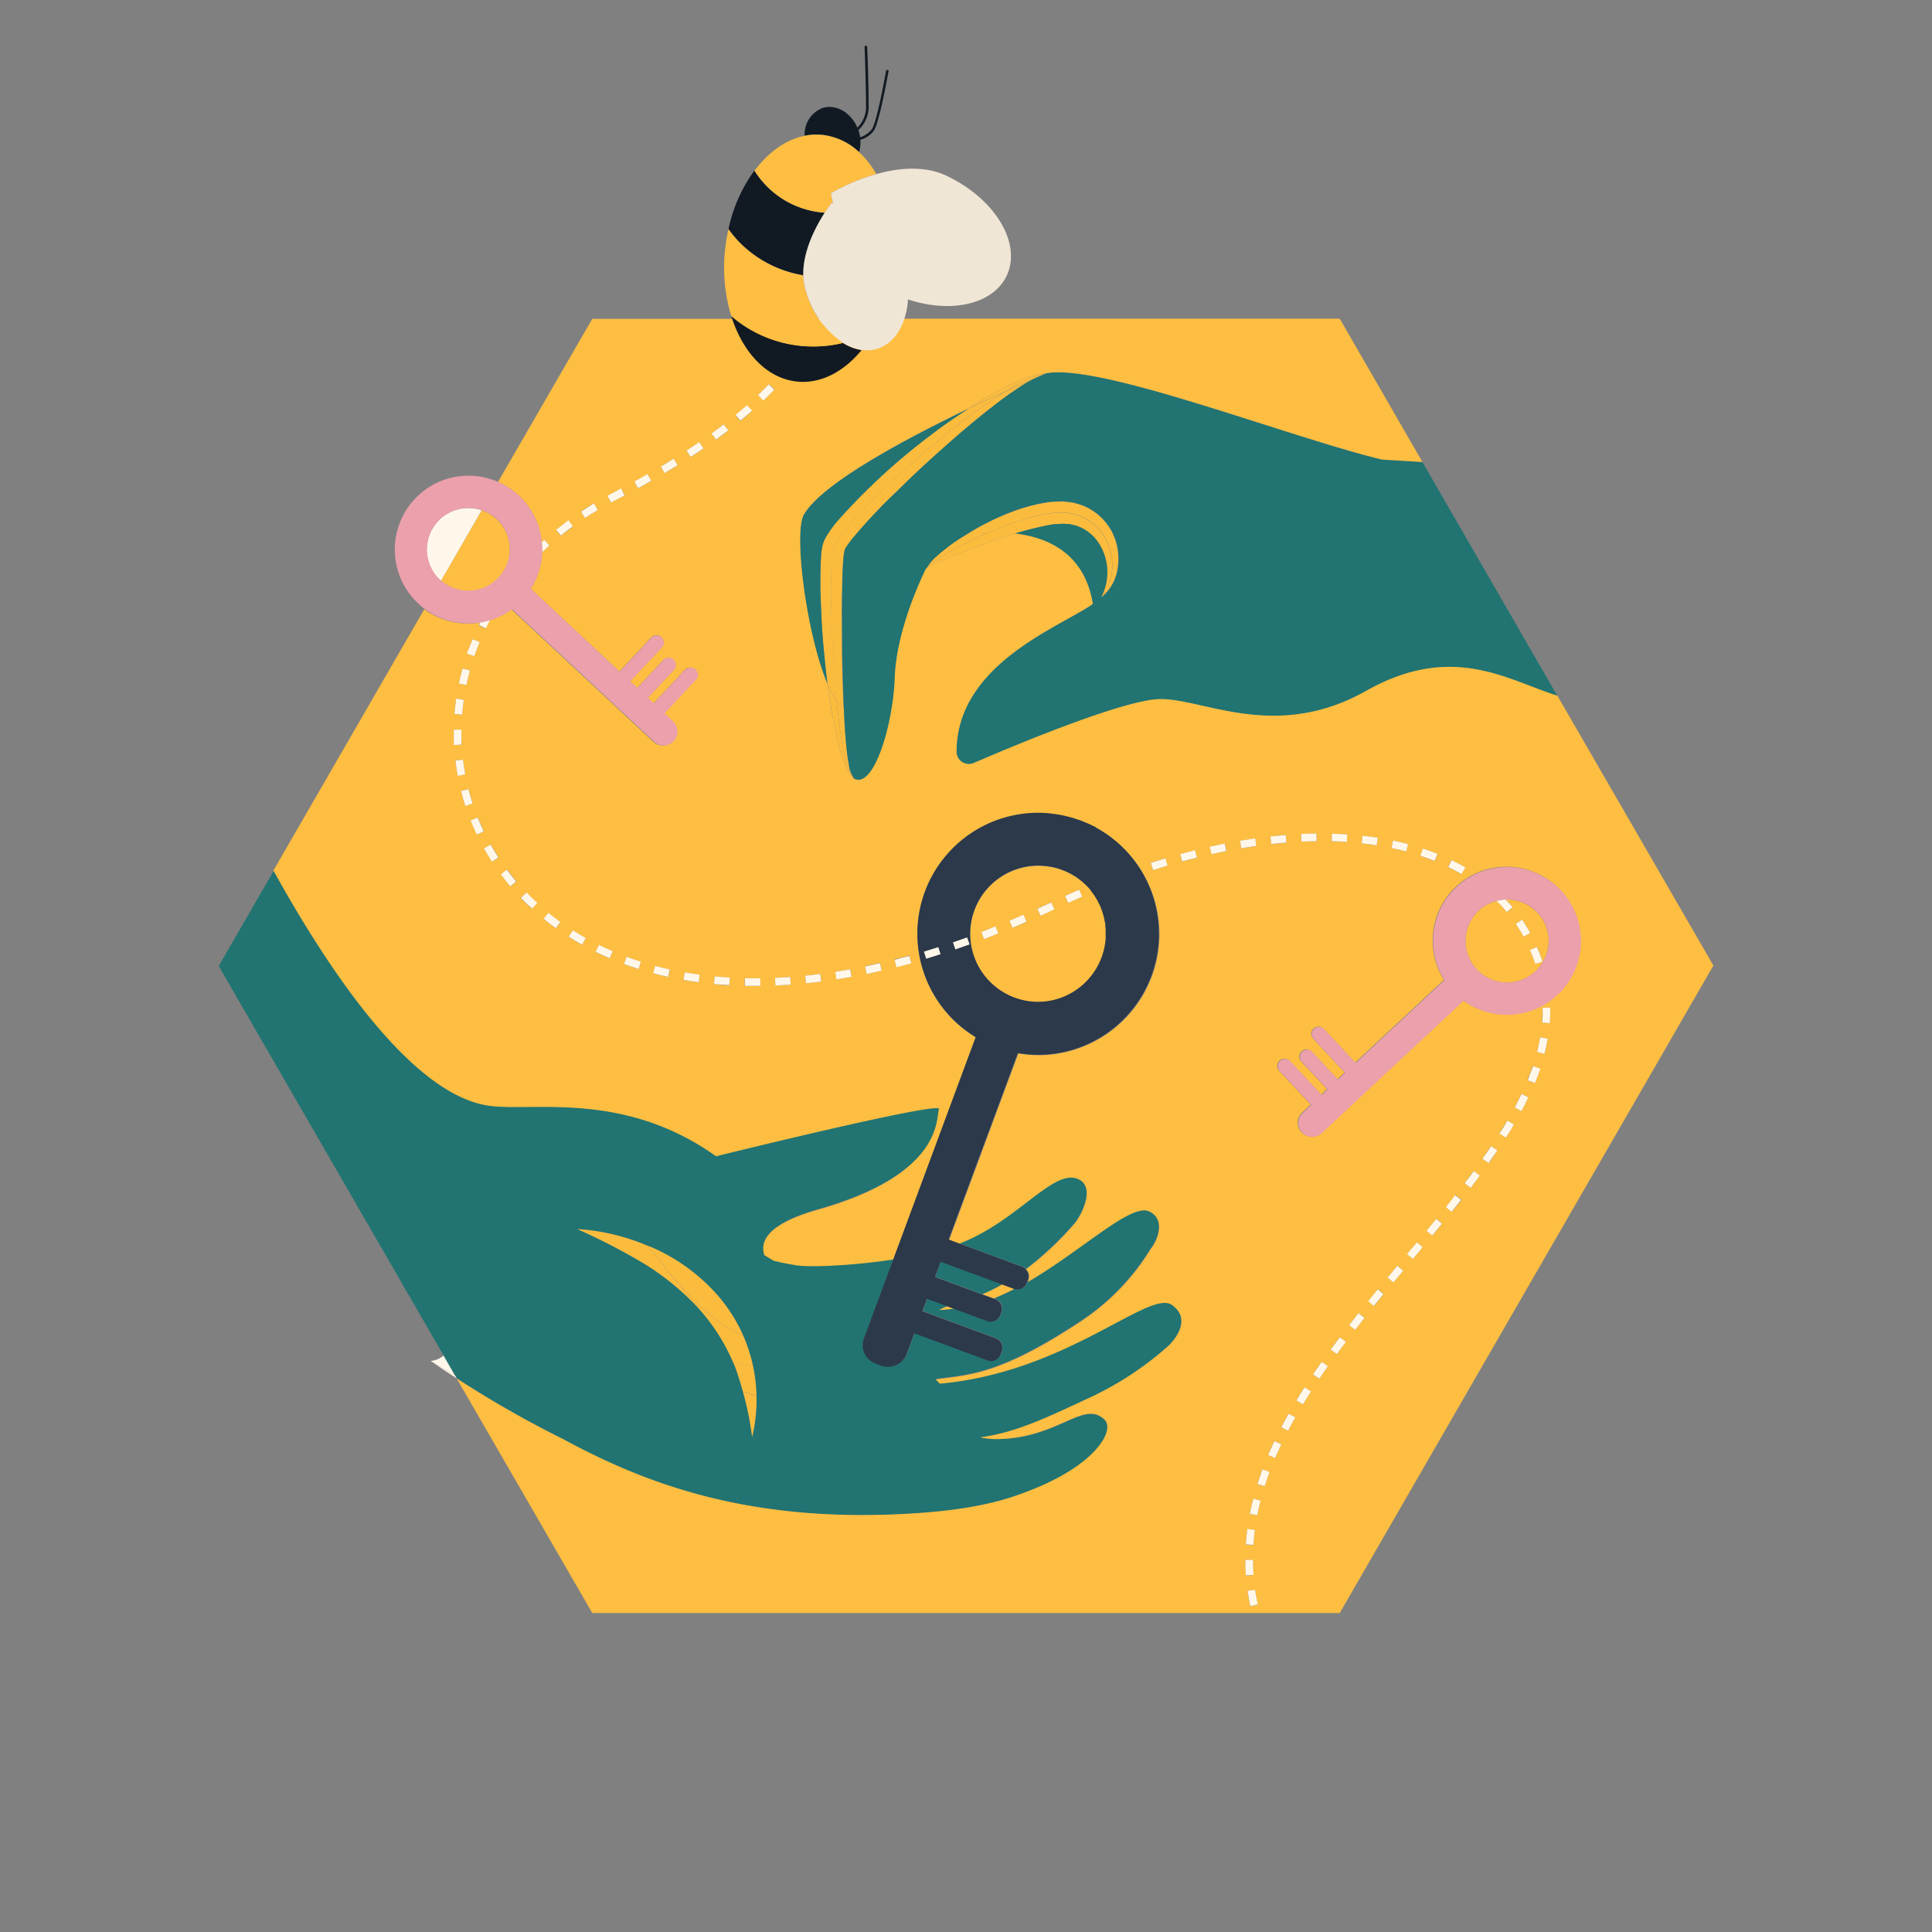 <svg id="Layer_1" data-name="Layer 1" xmlns="http://www.w3.org/2000/svg" viewBox="0 0 340.16 340.16"><rect x="0" y="0" width="340.16" height="340.16" fill="#808080" stroke="none"/><defs><style>.cls-1{fill:#fbbc3e;}.cls-2{fill:#217471;}.cls-3{fill:#febe42;}.cls-4{fill:#fff8ea;}.cls-5{fill:#2b394a;}.cls-6{fill:#eba0ac;}.cls-7{fill:#111a23;}.cls-8{fill:#f0e6d6;}</style></defs><path class="cls-1" d="M165.62,98.78c.9-.38,1.79-.75,2.69-1.1,1.8-.73,3.61-1.39,5.41-2.05,1.64-.64,3.3-1.2,5-1.7a31.42,31.42,0,0,0-4.61-.19c-5.29,2.32-10,5.11-10.89,6.19l-.15.2A11.89,11.89,0,0,1,165.62,98.78Z"/><path class="cls-1" d="M185.77,92.29l1.26-.07,1.13.07,1.13.25a7.57,7.57,0,0,1,3.76,2.65,9.43,9.43,0,0,1,.69,10.1l0,0c4-4.31,2.25-13.45-5.19-14.88-3.56-.68-9.33,1.11-14.49,3.36a31.42,31.42,0,0,1,4.61.19c1.9-.57,3.83-1.05,5.77-1.45C184.91,92.43,185.35,92.32,185.77,92.29Z"/><path class="cls-1" d="M174.09,93.74a38.64,38.64,0,0,0-3.89.34c-1,.6-1.91,1.22-2.83,1.88s-1.59,1.22-2.34,1.89a8.43,8.43,0,0,0-1.83,2.08C164.14,98.85,168.8,96.06,174.09,93.74Z"/><path class="cls-1" d="M188.58,90.38c7.44,1.43,9.17,10.57,5.19,14.88a8,8,0,0,0,3-5.27,10.41,10.41,0,0,0-1.07-6.46A10,10,0,0,0,190.57,89c-.55-.19-1.12-.35-1.69-.5l-1.78-.21-1.67.07c-.56,0-1.07.13-1.6.2a30.65,30.65,0,0,0-6,1.7,45.9,45.9,0,0,0-5.46,2.55q-1.12.63-2.22,1.32a38.64,38.64,0,0,1,3.89-.34C179.25,91.49,185,89.7,188.58,90.38Z"/><path class="cls-1" d="M184.28,65.72h0a18.21,18.21,0,0,0-5.5,1.6,54.58,54.58,0,0,0-5.1,2.63c-1.08.64-2.13,1.34-3.19,2,2.48-1.19,4.8-2.26,6.8-3.17A22.87,22.87,0,0,1,184.28,65.72Z"/><path class="cls-1" d="M145.72,120.47c.27,2,.57,4,.93,6s.75,3.74,1.27,5.58c.28.92.55,1.84.91,2.73a5,5,0,0,0,1.19,2c-1.17-1.54-2.08-6.9-2.7-13.27A16.54,16.54,0,0,1,145.72,120.47Z"/><path class="cls-1" d="M146.76,96.41c1-3.73,18.69-20.52,30.53-27.61-2,.91-4.32,2-6.8,3.17-2.14,1.39-4.25,2.83-6.28,4.38a111.49,111.49,0,0,0-16.89,15.53,22,22,0,0,0-1.83,2.56,9,9,0,0,0-.44.88l-.2.57-.1.47c-.09.54-.15,1.07-.19,1.61-.14,2-.16,3.9-.12,5.82.12,3.82.28,7.61.68,11.39.16,1.76.37,3.53.6,5.29a16.54,16.54,0,0,0,1.6,3C146.27,112.73,146,99.17,146.76,96.41Z"/><path class="cls-1" d="M147.32,123.47c.62,6.37,1.53,11.73,2.7,13.27a5.33,5.33,0,0,0,.42.4,4.74,4.74,0,0,1-1-2.54c-.19-.91-.3-1.84-.4-2.76-.18-1.86-.32-3.73-.4-5.6,0-.48,0-.95-.06-1.42A5.68,5.68,0,0,1,147.32,123.47Z"/><path class="cls-1" d="M177.29,68.8c2-.92,3.7-1.66,4.91-2.19a20,20,0,0,1,2.08-.89A22.87,22.87,0,0,0,177.29,68.8Z"/><path class="cls-1" d="M148.26,103.79c0-1.85.06-3.73.22-5.48,0-.4.09-.8.16-1.19l.05-.22a.19.19,0,0,0,0-.09,2.71,2.71,0,0,1,.21-.37,17.21,17.21,0,0,1,1.5-2,97.5,97.5,0,0,1,7.58-8c2.64-2.63,5.42-5.12,8.18-7.64s5.63-4.91,8.58-7.19q2.21-1.74,4.54-3.28a21.22,21.22,0,0,1,2.88-1.68c-1.21.53-2.89,1.27-4.91,2.19-11.84,7.09-29.56,23.88-30.53,27.61-.72,2.76-.49,16.32.56,27.06a5.68,5.68,0,0,0,1.24,1.35c-.15-3.27-.23-6.55-.3-9.82C148.24,111.25,148.15,107.51,148.26,103.79Z"/><path class="cls-2" d="M164.68,224.79l8.3,3.08a31,31,0,0,0,3.51-1.74l-10.82-4Z"/><path class="cls-2" d="M180.62,223.39a54.62,54.62,0,0,0,8.63-8.14c1.26-1.54,3.59-6.37.6-7.72-4.4-2-10.76,7.5-21,11.35L180,223A1.86,1.86,0,0,1,180.62,223.39Z"/><path class="cls-2" d="M145.12,115.18c-.4-3.78-.56-7.57-.68-11.39,0-1.92,0-3.81.12-5.82,0-.54.1-1.07.19-1.61l.1-.47.2-.57a9,9,0,0,1,.44-.88,22,22,0,0,1,1.83-2.56,111.49,111.49,0,0,1,16.89-15.53c2-1.55,4.14-3,6.28-4.38-11.27,5.42-25.84,13.23-29,18.7-1.81,3.19.47,21.06,4.18,29.8C145.49,118.71,145.28,116.94,145.12,115.18Z"/><path class="cls-2" d="M250.91,82.16l-.47-.82-7.08-.42C226.73,76.9,194,64,184.28,65.72h0l-2.08.89a21.22,21.22,0,0,0-2.88,1.68q-2.34,1.54-4.54,3.28c-2.95,2.28-5.78,4.73-8.58,7.19s-5.54,5-8.18,7.64a97.5,97.5,0,0,0-7.58,8,17.21,17.21,0,0,0-1.5,2,2.71,2.71,0,0,0-.21.37.19.19,0,0,1,0,.09l-.05.22c-.07.39-.12.79-.16,1.19-.16,1.75-.18,3.63-.22,5.48-.11,3.72,0,7.46,0,11.21.07,3.27.15,6.55.3,9.82,0,.47,0,.94.06,1.42.08,1.87.22,3.74.4,5.6.1.92.21,1.85.4,2.76a4.74,4.74,0,0,0,1,2.54,5.33,5.33,0,0,1-.42-.4,1.4,1.4,0,0,0,.41.4c3.45,1.72,6.84-9.47,7.12-17.79s4.64-17.49,5.5-19.21a1.05,1.05,0,0,1,.15-.21A8.43,8.43,0,0,1,165,97.85c.75-.67,1.55-1.27,2.34-1.89s1.87-1.28,2.83-1.88q1.1-.69,2.22-1.32a45.9,45.9,0,0,1,5.46-2.55,30.65,30.65,0,0,1,6-1.7c.53-.07,1-.17,1.6-.2l1.67-.07,1.78.21c.57.15,1.14.31,1.69.5a10,10,0,0,1,5.17,4.58,10.41,10.41,0,0,1,1.07,6.46,8,8,0,0,1-3,5.27l0,0a9.43,9.43,0,0,0-.69-10.1,7.57,7.57,0,0,0-3.76-2.65l-1.13-.25L187,92.22l-1.26.07c-.42,0-.86.14-1.3.19-1.94.4-3.87.88-5.77,1.45,6.1.73,12.32,3.7,13.74,12.44-5.93,4.1-24,10.6-24,26a2.18,2.18,0,0,0,3.05,2c7.28-3.15,26.65-11.25,32.9-11.25,7.74,0,20.36,7.46,36.14-1.43,15.2-8.57,24.81-2,33.7.84Z"/><path class="cls-2" d="M206.32,229.67c-4-2.85-18.45,11.83-40.83,13.84h-.05q-.34-.37-.72-.72c5.52-.86,10.89-.5,25.57-10.24a40.57,40.57,0,0,0,12.27-12.71c1.26-1.54,2.7-5.28-.27-6.65-3.23-1.48-11.7,6.81-21.34,12.42l-.08.23a1.79,1.79,0,0,1-2.26,1.06A40,40,0,0,1,175,228.6l.31.11a1.79,1.79,0,0,1,1.06,2.3l-.21.54a1.78,1.78,0,0,1-2.29,1l-5.88-2.18c-.93.11-1.79.18-2.6.22.4-.21.89-.42,1.45-.65l-3.55-1.31-.73,1.94-.08.24,1.6.6,11.29,4.18a1.8,1.8,0,0,1,1.05,2.3l-.2.54a1.77,1.77,0,0,1-2.29,1.05l-11.19-4.15-1.71-.63-.51,1.38-.85,2.29a3.51,3.51,0,0,1-3.25,2.25,3.28,3.28,0,0,1-1.19-.21l-1.06-.39a3.46,3.46,0,0,1-2-4.44l1.3-3.5.05-.12,1.2-3.25,2.63-7.08c-7.56,1.17-15,1.43-17.31,1l-2.15-.4-1.57-.35-1.68-1c-1-2.74,1.19-5.65,9.41-8,22.25-6.29,20.89-16.25,21.46-17.76s-39.25,8.31-39.25,8.31C109.9,192,94,195.71,86.24,194.65c-13.31-1.83-27.71-22.77-38-41.42l-9.73,16.85,39.61,68.6,2,3.42.35.6a190.55,190.55,0,0,0,18.75,10.73c15.22,8.23,33.7,14.93,62.33,13,12.09-.82,17.18-3,19.84-4,11.82-4.61,15-10.71,13.08-12.49-3.73-3.51-8.18,3.45-19.18,3.45a12.84,12.84,0,0,1-2.66-.3c5.74-.79,10.6-2.93,18.39-6.6a56.8,56.8,0,0,0,14.72-9.59C207.13,235.52,209.69,232.06,206.32,229.67ZM132.43,253a55,55,0,0,0-1.62-8c-.42-1.52-.88-3-1.44-4.5-.08-.2-.18-.4-.27-.6a34.27,34.27,0,0,0-6.27-9.74,45.18,45.18,0,0,0-9.65-7.83,110.9,110.9,0,0,0-11.52-5.94,37.23,37.23,0,0,1,12.25,2.89c.24.1.49.18.72.28a33,33,0,0,1,11.16,7.88,28,28,0,0,1,6.57,12.1c.09.34.15.69.23,1a28.37,28.37,0,0,1-.16,12.39Z"/><path class="cls-3" d="M274.2,122.49c-8.89-2.8-18.5-9.41-33.7-.84-15.78,8.89-28.4,1.43-36.14,1.43-6.25,0-25.62,8.1-32.9,11.25a2.18,2.18,0,0,1-3.05-2c.06-15.38,18.1-21.88,24-26C191,97.63,184.8,94.66,178.7,93.93c-1.68.5-3.34,1.06-5,1.7-1.8.66-3.61,1.32-5.41,2.05-.9.35-1.79.72-2.69,1.1a11.89,11.89,0,0,0-2.57,1.35l.15-.2a1.05,1.05,0,0,0-.15.21c-.86,1.72-5.21,10.9-5.5,19.21s-3.67,19.51-7.12,17.79a1.4,1.4,0,0,1-.41-.4,5,5,0,0,1-1.19-2c-.36-.89-.63-1.81-.91-2.73-.52-1.84-.9-3.71-1.27-5.58s-.66-4-.93-6c-3.71-8.74-6-26.61-4.18-29.8,3.11-5.47,17.68-13.28,29-18.7,1.06-.68,2.11-1.38,3.19-2a54.58,54.58,0,0,1,5.1-2.63,18.21,18.21,0,0,1,5.5-1.6C194,64,226.73,76.9,243.36,80.92l7.08.42L235.88,56.11H144.8c-.2.48-.39,1-.61,1.43h0L143,57c.13-.28.23-.57.36-.86H104.28L87.68,84.86a13.1,13.1,0,0,1,3.64,2.39,12.9,12.9,0,0,1,4.05,8.24l.48-.45.89,1c-.45.4-.88.82-1.31,1.23a13,13,0,0,1-2,6.39l15.62,14.58,5.61-6a1.25,1.25,0,0,1,1.78-.06,1.27,1.27,0,0,1,.07,1.79l-5.61,6,1.28,1.18,4.57-4.9a1.26,1.26,0,1,1,1.85,1.72l-4.57,4.91,1,1,5.6-6a1.27,1.27,0,0,1,1.85,1.73l-5.6,6,1.5,1.4a2.45,2.45,0,1,1-3.35,3.58l-25-23.31a12.61,12.61,0,0,1-3.79,1.9q-.41.75-.78,1.5h0l-1.2-.59.26-.49a13,13,0,0,1-9.82-2.33l-26.56,46c10.32,18.65,24.72,39.59,38,41.42,7.71,1.06,23.66-2.7,39.93,8.89,0,0,39.81-9.83,39.25-8.31S166.21,206.7,144,213c-8.22,2.33-10.36,5.24-9.41,8l1.68,1,1.57.35,2.15.4c2.26.41,9.75.15,17.31-1l14.5-39.09a21.28,21.28,0,0,1,11-39.49,21.57,21.57,0,0,1,2.43.15c.14,0,.28.05.42.06.65.09,1.29.2,1.92.35l.61.15c.57.15,1.14.32,1.7.52l.33.1h0l.49.2.6.25a19.09,19.09,0,0,1,1.77.84,21.31,21.31,0,0,1-10.27,40,22.31,22.31,0,0,1-3.49-.31l-12.19,32.83,1.76.66c10.22-3.85,16.58-13.35,21-11.35,3,1.35.66,6.18-.6,7.72a54.62,54.62,0,0,1-8.63,8.14,1.8,1.8,0,0,1,.45,1.91l-.12.32c9.64-5.61,18.11-13.9,21.34-12.42,3,1.37,1.53,5.11.27,6.65a40.57,40.57,0,0,1-12.27,12.71c-14.68,9.74-20,9.38-25.57,10.24q.38.34.72.72h.05c22.38-2,36.81-16.69,40.83-13.84,3.37,2.39.81,5.85-.64,7.21A56.8,56.8,0,0,1,191,246.47c-7.79,3.67-12.65,5.81-18.39,6.6a12.84,12.84,0,0,0,2.66.3c11,0,15.45-7,19.18-3.45,1.9,1.78-1.26,7.88-13.08,12.49-2.66,1-7.75,3.19-19.84,4-28.63,1.94-47.11-4.76-62.33-13A190.55,190.55,0,0,1,80.41,242.7L104.28,284h131.6l65.79-114ZM98.76,94.33h0l-.84-1c.7-.57,1.42-1.12,2.15-1.66l.79,1.08Q99.78,93.51,98.76,94.33ZM103,91.2h0l-.74-1.12c.75-.49,1.51-1,2.3-1.45l.69,1.16Q104.14,90.48,103,91.2Zm5.87-3.43c-.45.23-.89.46-1.32.7L107,87.29l1.34-.71,1.06-.54.62,1.19ZM112.35,86h0l-.64-1.18c.79-.43,1.57-.87,2.33-1.3l.66,1.17C113.93,85.09,113.14,85.52,112.35,86ZM117,83.3h0l-.68-1.16q1.17-.69,2.28-1.38l.7,1.14C118.58,82.37,117.82,82.83,117,83.3ZM83.21,112.54l1.24.51c-.34.82-.65,1.65-.94,2.48h0l-1.26-.44C82.54,114.23,82.86,113.38,83.21,112.54Zm-1.77,5.16,1.29.35c-.23.86-.43,1.71-.61,2.57h0l-1.31-.26C81,119.46,81.2,118.58,81.44,117.7ZM80.32,123l1.33.19c-.12.88-.21,1.76-.28,2.63h0l-1.34-.1C80.09,124.84,80.19,123.93,80.32,123Zm-.42,6v-.56l1.34,0V129c0,.7,0,1.4.05,2.1l-1.34.07C79.91,130.47,79.9,129.75,79.9,129Zm.29,4.89,1.33-.16q.15,1.32.39,2.61l-1.32.25C80.43,135.71,80.29,134.81,80.19,133.91Zm1,5.36,1.3-.33c.21.85.45,1.7.73,2.53l-1.28.42C81.65,141,81.39,140.14,81.18,139.27ZM84,146.94c-.39-.82-.76-1.65-1.09-2.49l1.24-.5c.33.81.68,1.62,1.06,2.42Zm2.67,4.76c-.49-.76-1-1.54-1.41-2.33l1.17-.66c.43.77.89,1.52,1.37,2.26Zm3.25,4.37c-.59-.7-1.15-1.41-1.69-2.13l1.07-.81c.52.71,1.07,1.39,1.64,2.07ZM93.65,160c-.67-.62-1.33-1.25-2-1.9l1-.93c.61.62,1.24,1.24,1.9,1.84Zm4.22,3.43q-1.11-.79-2.16-1.65l.85-1c.67.55,1.37,1.08,2.1,1.61Zm4.6,2.92c-.8-.45-1.58-.92-2.34-1.4l.72-1.13q1.09.7,2.28,1.35Zm4.87,2.39c-.84-.36-1.66-.74-2.47-1.13l.59-1.21c.79.38,1.59.75,2.42,1.1Zm5.09,1.89c-.87-.28-1.72-.57-2.56-.88l.46-1.26c.82.3,1.66.59,2.51.86Zm5.25,1.39c-.9-.19-1.78-.41-2.64-.64l.35-1.29c.84.22,1.7.43,2.57.62Zm5.34.94c-.91-.12-1.81-.26-2.69-.41l.24-1.32c.86.15,1.73.28,2.62.4Zm-1.41-92.49-.73-1.12c.76-.49,1.5-1,2.22-1.47l.76,1.1C123.13,79.46,122.38,80,121.61,80.45Zm5.8-5.73.82,1.06q-1,.81-2.16,1.62h0l-.79-1.09Q126.38,75.52,127.41,74.72Zm1,98.73c-.91,0-1.81-.12-2.69-.2l.13-1.34c.87.09,1.75.15,2.65.21Zm1.94-99.35h0l-.85-1c.71-.58,1.38-1.15,2-1.72l.88,1c-.66.58-1.34,1.17-2.06,1.75ZM133,173.59h-.08q-.91,0-1.8,0l0-1.34c.61,0,1.23,0,1.85,0h.81l0,1.35ZM134.4,70.51h0l-.92-1c.66-.63,1.28-1.26,1.88-1.88l1,.93c-.61.63-1.25,1.27-1.93,1.92Zm2.12,103h0l-.06-1.34,2.66-.15.1,1.34Zm1.62-106.93h0l-1-.87c.6-.69,1.16-1.38,1.68-2l1.06.82C139.33,65.17,138.75,65.87,138.14,66.58Zm3.62-7.29,1.16.67c-.45.78-.94,1.55-1.46,2.31h0l-1.11-.75C140.85,60.79,141.32,60,141.76,59.29Zm.16,113.83h0l-.13-1.33c.88-.09,1.76-.19,2.65-.31l.17,1.33C143.7,172.93,142.81,173,141.92,173.12Zm5.36-.69h0l-.2-1.32,2.62-.45.25,1.32C149,172.15,148.16,172.3,147.28,172.43Zm5.31-1h0l-.27-1.32,2.6-.57.31,1.31C154.34,171.1,153.46,171.29,152.59,171.47Zm5.26-1.21h0l-.33-1.3c.85-.22,1.71-.44,2.58-.68l.35,1.29C159.58,169.81,158.71,170,157.85,170.26ZM203,153.19h0l-.4-1.28c.86-.27,1.72-.54,2.58-.79l.38,1.28C204.73,152.65,203.88,152.92,203,153.19Zm52.54-1.75c.83.4,1.64.84,2.42,1.29l-.68,1.16c-.75-.44-1.53-.85-2.33-1.24Zm-5-2c.88.29,1.73.6,2.56.94l-.5,1.24c-.8-.33-1.63-.63-2.48-.91ZM245.27,148q1.35.28,2.64.63l-.34,1.29c-.84-.22-1.7-.42-2.58-.61Zm-5.37-.85c.91.1,1.81.22,2.69.36l-.21,1.33c-.86-.14-1.74-.26-2.63-.35Zm-5.41-.36c.91,0,1.81.07,2.7.13l-.08,1.33c-.88-.05-1.76-.09-2.66-.12Zm-2.71,0v1.34c-.87,0-1.75,0-2.65.08h0l-.06-1.34C230,146.8,230.89,146.77,231.78,146.76Zm-5.41.25.11,1.34c-.87.07-1.75.16-2.65.26h0l-.15-1.33C224.59,147.17,225.49,147.09,226.37,147Zm-18.22,4.66h0l-.36-1.29,2.61-.69.33,1.31c-.86.21-1.72.43-2.58.67Zm5.17-1.29-.29-1.31c.89-.2,1.77-.38,2.64-.55l.26,1.31C215.07,150,214.2,150.19,213.32,150.38Zm5-2.35q1.33-.22,2.67-.42l.19,1.33c-.87.12-1.75.26-2.64.41Zm1.28,121.18,1.33.17c-.11.88-.2,1.75-.26,2.63h0l-1.34-.09C219.4,271,219.49,270.11,219.61,269.21Zm-.35,5.44h1.35c0,.88,0,1.76.1,2.63l-1.34.1C219.3,276.47,219.27,275.56,219.26,274.65Zm.87,8.13c-.19-.89-.35-1.8-.47-2.68l1.32-.19c.13.86.28,1.73.47,2.59Zm1.24-16-1.32-.25c.17-.89.38-1.78.6-2.66l1.3.33C221.72,265.07,221.53,265.93,221.37,266.79Zm1.3-5.12h0l-1.28-.4c.27-.86.56-1.72.89-2.57l1.25.47C223.22,260,222.94,260.83,222.67,261.67Zm1.84-5h0l-1.23-.53c.35-.82.72-1.65,1.11-2.47l1.21.58C225.22,255.09,224.86,255.9,224.51,256.7Zm2.28-4.8h0l-1.19-.61c.41-.8.84-1.59,1.29-2.38l1.17.66C227.62,250.34,227.2,251.12,226.79,251.9Zm2.61-4.63h0l-1.14-.69c.46-.77.94-1.53,1.43-2.29l1.13.72C230.33,245.76,229.86,246.51,229.4,247.27Zm2.88-4.49-1.11-.75c.51-.75,1-1.49,1.54-2.22l1.09.77C233.29,241.31,232.78,242,232.28,242.78Zm3.09-4.37h0l-1.08-.8c.53-.72,1.06-1.44,1.61-2.16l1.07.81C236.43,237,235.89,237.69,235.37,238.41Zm3.23-4.27h0l-1.06-.82c.56-.71,1.11-1.42,1.67-2.12l1.05.84Zm3.34-4.2h0l-1-.84c.57-.7,1.13-1.4,1.7-2.09l1,.85C243.06,228.55,242.5,229.25,241.94,229.94Zm3.4-4.15-1-.86,1.71-2.06,1,.86Zm3.43-4.12-1-.86,1.72-2.06,1,.86Zm3.44-4.13h0l-1-.85,1.71-2.08,1,.85C253.36,216.15,252.79,216.85,252.21,217.54Zm3.41-4.17h0l-1-.84c.56-.7,1.12-1.4,1.66-2.1l1.06.83Zm3.32-4.24h0l-1.07-.82c.55-.71,1.08-1.42,1.61-2.13l1.08.79Q259.77,208.05,258.94,209.13Zm3.2-4.34h0L261,204c.52-.73,1-1.46,1.52-2.2l1.11.75C263.18,203.3,262.67,204.05,262.14,204.79Zm3-4.49h0l-1.14-.72c.48-.76.94-1.52,1.39-2.28l1.15.67C266.11,198.75,265.64,199.53,265.15,200.3Zm2.73-4.69h0l-1.19-.62c.42-.79.82-1.58,1.19-2.37l1.21.57C268.72,194,268.31,194.81,267.88,195.61Zm2.32-4.91h0l-1.25-.51c.34-.82.65-1.64.93-2.47l1.27.43C270.87,189,270.55,189.85,270.2,190.7Zm1.74-5.16h0l-1.3-.34c.23-.85.41-1.72.56-2.56l1.32.23C272.36,183.75,272.17,184.65,271.94,185.54Zm1-7.72a22.91,22.91,0,0,1-.09,2.33h0l-1.34-.11c.06-.75.09-1.5.09-2.23v-.38H273Zm-15.3-1.67-25,23.32a2.45,2.45,0,0,1-3.34-3.59l1.49-1.4-5.6-6a1.27,1.27,0,0,1,1.85-1.73l5.61,6,1-1-4.58-4.91a1.27,1.27,0,0,1,1.85-1.73l4.58,4.91,1.27-1.19-5.6-6a1.27,1.27,0,0,1,1.85-1.73l5.6,6,15.63-14.57a13,13,0,0,1,2.14-16.42h0a13,13,0,1,1,1.2,20Z"/><path class="cls-3" d="M87.8,101.75a7.32,7.32,0,0,0-.36-10.35h0a7.17,7.17,0,0,0-2.63-1.56l-7.16,12.41A7.3,7.3,0,0,0,87.8,101.75Z"/><path class="cls-3" d="M178.57,226.9l-2.08-.77a31,31,0,0,1-3.51,1.74l2,.73a40,40,0,0,0,3.66-1.69Z"/><path class="cls-3" d="M270.66,160.67h0a7.31,7.31,0,0,0-5.55-2.29c.42.45.85.89,1.23,1.36l-1,.85c-.55-.67-1.15-1.31-1.76-1.93l.07-.08a7.2,7.2,0,0,0-3.3,1.74h0a7.32,7.32,0,1,0,10.34.36Zm-3.78,2,1.11-.76c.51.76,1,1.54,1.43,2.35l-1.17.64A25.09,25.09,0,0,0,266.88,162.68Zm4.71,6.62-1.27.42c-.27-.84-.59-1.67-.93-2.46l1.23-.53C271,167.56,271.3,168.42,271.59,169.3Z"/><path class="cls-3" d="M165.34,230.64c.81,0,1.67-.11,2.6-.22l-1.15-.43C166.23,230.22,165.74,230.43,165.34,230.64Z"/><path class="cls-3" d="M194.75,165.11c0-.3,0-.61,0-.91l0-.53c0-.21,0-.42-.05-.63s-.06-.46-.1-.69,0-.31-.08-.46-.13-.52-.2-.78-.06-.23-.1-.34c-.09-.29-.19-.56-.3-.83a1.86,1.86,0,0,0-.1-.25c-.12-.3-.27-.58-.41-.86l-.09-.18a9.61,9.61,0,0,0-.53-.87l-.06-.1c-.21-.3-.42-.59-.65-.86l0-.06c-.23-.28-.48-.55-.74-.81l0,0c-.26-.26-.53-.5-.81-.73l-.05-.05c-.26-.21-.53-.41-.81-.61l-.12-.09-.76-.46-.26-.15-.64-.31c-.15-.06-.29-.14-.45-.2l-.47-.17c-.23-.09-.45-.17-.68-.24l-.28-.07c-.3-.08-.61-.16-.93-.22h-.08a11,11,0,0,0-1.15-.15h0c-.32,0-.65-.05-1-.05a12,12,0,1,0,11.65,14.76h0a12.53,12.53,0,0,0,.29-1.82C194.74,165.27,194.75,165.19,194.75,165.11Zm-21.49.24h0l-.48-1.25c.83-.31,1.66-.63,2.49-1l.5,1.25C174.93,164.71,174.09,165,173.26,165.35Zm5-2h0l-.51-1.24,2.46-1,.53,1.23C179.92,162.67,179.09,163,178.27,163.36Zm4.94-2.15h0l-.56-1.23q1.22-.54,2.43-1.11l.57,1.2C184.83,160.47,184,160.85,183.21,161.21Zm4.87-2.24h0l-.55-1.22c.82-.38,1.65-.74,2.47-1.09l.53,1.23Z"/><path class="cls-1" d="M130.88,235.23a28,28,0,0,0-5.09-7.79,33,33,0,0,0-11.16-7.88c-.23-.1-.48-.18-.72-.28a36.09,36.09,0,0,1,2.55,3C121.92,229.57,126.68,233.32,130.88,235.23Z"/><path class="cls-1" d="M132.43,253a28.64,28.64,0,0,0,.76-7.19l-2.38-.77A55,55,0,0,1,132.43,253Z"/><path class="cls-1" d="M129.1,239.9c.09.2.19.4.27.6.56,1.48,1,3,1.44,4.5l2.38.77a28.48,28.48,0,0,0-.6-5.2C131.44,240.36,130.28,240.14,129.1,239.9Z"/><path class="cls-1" d="M130.88,235.23c-4.2-1.91-9-5.66-14.42-12.93a36.09,36.09,0,0,0-2.55-3,37.23,37.23,0,0,0-12.25-2.89,110.9,110.9,0,0,1,11.52,5.94,45.18,45.18,0,0,1,9.65,7.83,34.27,34.27,0,0,1,6.27,9.74c1.18.24,2.34.46,3.49.67-.08-.34-.14-.69-.23-1A28.1,28.1,0,0,0,130.88,235.23Z"/><path class="cls-4" d="M84.33,110.05l1.2.59h0q.38-.75.78-1.5a13.16,13.16,0,0,1-1.73.41Z"/><path class="cls-4" d="M143,57l1.2.57c.22-.47.41-.95.61-1.43h-1.45C143.22,56.4,143.12,56.69,143,57Z"/><polygon class="cls-4" points="144.19 57.55 144.19 57.54 144.19 57.55 144.19 57.55"/><path class="cls-4" d="M258,152.73c-.78-.45-1.59-.89-2.42-1.29l-.59,1.21c.8.39,1.58.8,2.33,1.24Z"/><path class="cls-4" d="M95.43,97.27c.43-.41.86-.83,1.31-1.23l-.89-1-.48.45A13.24,13.24,0,0,1,95.43,97.27Z"/><path class="cls-4" d="M269.42,164.27c-.44-.81-.92-1.59-1.43-2.35l-1.11.76a25.09,25.09,0,0,1,1.37,2.23Z"/><path class="cls-4" d="M270.32,169.72l1.27-.42c-.29-.88-.61-1.74-1-2.57l-1.23.53C269.73,168.05,270.05,168.88,270.32,169.72Z"/><path class="cls-4" d="M265.31,160.58l1-.85c-.38-.47-.81-.91-1.23-1.36a7.52,7.52,0,0,0-1.49.2l-.07.08C264.16,159.27,264.76,159.91,265.31,160.58Z"/><polygon class="cls-4" points="208.15 151.67 208.15 151.67 208.15 151.67 208.15 151.67"/><path class="cls-4" d="M223.83,148.61c.9-.1,1.78-.19,2.65-.26l-.11-1.34c-.88.08-1.78.16-2.69.26l.15,1.33Z"/><path class="cls-4" d="M237.19,146.91c-.89-.06-1.79-.1-2.7-.13l0,1.34c.9,0,1.78.07,2.66.12Z"/><path class="cls-4" d="M242.59,147.5c-.88-.14-1.78-.26-2.69-.36l-.15,1.34c.89.09,1.77.21,2.63.35Z"/><path class="cls-4" d="M229.14,148.18c.9,0,1.78-.07,2.65-.08v-1.34c-.89,0-1.8,0-2.71.08l.06,1.34Z"/><polygon class="cls-4" points="138.14 66.58 138.14 66.58 138.14 66.59 138.14 66.58"/><path class="cls-4" d="M220.61,274.65h-1.35c0,.91,0,1.82.11,2.73l1.34-.1C220.64,276.41,220.61,275.53,220.61,274.65Z"/><path class="cls-4" d="M220.68,272c.06-.88.15-1.75.26-2.63l-1.33-.17c-.12.9-.21,1.8-.27,2.71l1.34.09Z"/><path class="cls-4" d="M219.66,280.1c.12.88.28,1.79.47,2.68l1.32-.28c-.19-.86-.34-1.73-.47-2.59Z"/><path class="cls-4" d="M221,147.61q-1.33.19-2.67.42l.22,1.32c.89-.15,1.77-.29,2.64-.41Z"/><path class="cls-4" d="M213,149.07l.29,1.31c.88-.19,1.75-.38,2.61-.55l-.26-1.31C214.8,148.69,213.92,148.87,213,149.07Z"/><path class="cls-4" d="M147.07,171.11l.2,1.32h0c.88-.13,1.76-.28,2.66-.45l-.25-1.32Z"/><path class="cls-4" d="M141.78,171.79l.13,1.33h0c.89-.08,1.78-.19,2.68-.31l-.17-1.33C143.54,171.6,142.66,171.7,141.78,171.79Z"/><polygon class="cls-4" points="141.47 62.28 141.46 62.27 141.46 62.28 141.47 62.28"/><path class="cls-4" d="M142.92,60l-1.16-.67c-.44.75-.91,1.5-1.41,2.23l1.11.75C142,61.51,142.47,60.74,142.92,60Z"/><path class="cls-4" d="M247.91,148.62q-1.29-.35-2.64-.63L245,149.3c.88.19,1.74.39,2.58.61Z"/><path class="cls-4" d="M137.13,65.71l1,.87c.61-.71,1.19-1.41,1.73-2.1l-1.06-.82C138.29,64.33,137.73,65,137.13,65.71Z"/><path class="cls-4" d="M152.32,170.15l.27,1.32h0c.87-.18,1.75-.37,2.64-.58l-.31-1.31Z"/><path class="cls-4" d="M202.62,151.91l.4,1.28h0c.85-.27,1.7-.54,2.55-.79l-.38-1.28C204.34,151.37,203.48,151.64,202.62,151.91Z"/><path class="cls-4" d="M253.08,150.34c-.83-.34-1.68-.65-2.56-.94l-.42,1.27c.85.28,1.68.58,2.48.91Z"/><path class="cls-4" d="M157.52,169l.33,1.3h0c.86-.22,1.73-.45,2.6-.7l-.35-1.29C159.23,168.51,158.37,168.73,157.52,169Z"/><path class="cls-4" d="M210.4,149.69l-2.61.69.36,1.29c.86-.24,1.72-.46,2.58-.67Z"/><path class="cls-4" d="M257.87,208.31l1.07.82h0q.82-1.08,1.62-2.16l-1.08-.79C259,206.89,258.42,207.6,257.87,208.31Z"/><path class="cls-4" d="M264,199.58l1.14.72h0c.49-.77,1-1.55,1.4-2.33l-1.15-.67C265,198.06,264.49,198.82,264,199.58Z"/><path class="cls-4" d="M261,204l1.1.78h0c.53-.74,1-1.49,1.53-2.23l-1.11-.75C262.07,202.55,261.56,203.28,261,204Z"/><path class="cls-4" d="M254.57,212.53l1,.84h0l1.67-2.11-1.06-.83C255.69,211.13,255.13,211.83,254.57,212.53Z"/><rect class="cls-4" x="247.77" y="219.54" width="2.69" height="1.34" transform="translate(-79.6 270.17) rotate(-50.12)"/><path class="cls-4" d="M251.17,216.69l1,.85h0c.58-.69,1.15-1.39,1.71-2.08l-1-.85Z"/><path class="cls-4" d="M220.05,266.54l1.32.25c.16-.86.35-1.72.58-2.58l-1.3-.33C220.43,264.76,220.22,265.65,220.05,266.54Z"/><path class="cls-4" d="M270.63,185.2l1.3.34h0c.23-.89.42-1.79.57-2.67l-1.32-.23C271,183.48,270.86,184.35,270.63,185.2Z"/><path class="cls-4" d="M266.69,195l1.19.62h0c.43-.8.84-1.61,1.21-2.42l-1.21-.57C267.51,193.41,267.11,194.2,266.69,195Z"/><path class="cls-4" d="M269,190.19l1.25.51h0c.35-.85.67-1.7.95-2.55l-1.27-.43C269.6,188.55,269.29,189.37,269,190.19Z"/><path class="cls-4" d="M271.61,177.81c0,.73,0,1.48-.09,2.23l1.34.11h0a22.91,22.91,0,0,0,.09-2.33v-.4h-1.34Z"/><path class="cls-4" d="M223.28,256.18l1.23.53h0c.35-.8.71-1.61,1.09-2.41l-1.21-.58C224,254.53,223.63,255.36,223.28,256.18Z"/><path class="cls-4" d="M225.6,251.29l1.19.61h0c.41-.78.83-1.56,1.27-2.33l-1.17-.66C226.44,249.7,226,250.49,225.6,251.29Z"/><path class="cls-4" d="M221.39,261.27l1.28.4h0c.27-.84.55-1.67.86-2.5l-1.25-.47C222,259.55,221.66,260.41,221.39,261.27Z"/><polygon class="cls-4" points="244.31 224.93 245.34 225.79 247.05 223.73 246.02 222.87 244.31 224.93"/><path class="cls-4" d="M228.26,246.57l1.14.69h0c.46-.76.93-1.51,1.42-2.27l-1.13-.72C229.2,245,228.72,245.8,228.26,246.57Z"/><path class="cls-4" d="M240.89,229.1l1,.84h0c.56-.69,1.12-1.39,1.69-2.08l-1-.85C242,227.7,241.46,228.4,240.89,229.1Z"/><path class="cls-4" d="M231.17,242l1.11.75c.5-.74,1-1.47,1.52-2.2l-1.09-.77C232.19,240.54,231.68,241.28,231.17,242Z"/><path class="cls-4" d="M237.53,233.32l1.06.82h0l1.65-2.1-1.05-.84C238.64,231.9,238.09,232.61,237.53,233.32Z"/><path class="cls-4" d="M234.29,237.61l1.08.8h0c.52-.72,1.06-1.43,1.6-2.15l-1.07-.81C235.35,236.17,234.82,236.89,234.29,237.61Z"/><path class="cls-4" d="M136.46,172.17l.06,1.34h0l2.7-.15-.1-1.34Z"/><path class="cls-4" d="M111.7,84.78l.64,1.18h0c.79-.44,1.58-.87,2.34-1.31L114,83.48C113.27,83.91,112.49,84.35,111.7,84.78Z"/><path class="cls-4" d="M108.29,86.58l-1.34.71.64,1.18c.43-.24.87-.47,1.32-.7l1.06-.54L109.35,86Z"/><path class="cls-4" d="M116.35,82.14,117,83.3h0c.79-.47,1.55-.93,2.3-1.4l-.7-1.14Q117.52,81.45,116.35,82.14Z"/><path class="cls-4" d="M97.92,93.29l.84,1h0q1-.83,2.1-1.62l-.79-1.08C99.34,92.17,98.62,92.72,97.92,93.29Z"/><path class="cls-4" d="M102.3,90.08,103,91.2h0q1.09-.72,2.25-1.41l-.69-1.16C103.81,89.11,103.05,89.59,102.3,90.08Z"/><path class="cls-4" d="M91.7,158.08c.62.65,1.28,1.28,2,1.9l.91-1c-.66-.6-1.29-1.22-1.9-1.84Z"/><path class="cls-4" d="M88.18,153.94c.54.72,1.1,1.43,1.69,2.13l1-.87c-.57-.68-1.12-1.36-1.64-2.07Z"/><path class="cls-4" d="M83.51,115.53c.29-.83.6-1.66.94-2.48l-1.24-.51c-.35.84-.67,1.69-1,2.54l1.26.44Z"/><path class="cls-4" d="M82.48,138.94l-1.3.33c.21.87.47,1.76.75,2.62l1.28-.42C82.93,140.64,82.69,139.79,82.48,138.94Z"/><path class="cls-4" d="M81.37,125.85c.07-.87.16-1.75.28-2.63L80.32,123c-.13.9-.23,1.81-.3,2.71l1.34.1Z"/><path class="cls-4" d="M81.24,129v-.54l-1.34,0V129c0,.73,0,1.45,0,2.17l1.34-.07C81.26,130.42,81.24,129.72,81.24,129Z"/><path class="cls-4" d="M81.52,133.75l-1.33.16c.1.9.24,1.8.4,2.7l1.32-.25Q81.67,135.07,81.52,133.75Z"/><path class="cls-4" d="M85.21,149.37c.45.79.92,1.57,1.41,2.33l1.13-.73c-.48-.74-.94-1.49-1.37-2.26Z"/><path class="cls-4" d="M82.86,144.45c.33.84.7,1.67,1.09,2.49l1.21-.57c-.38-.8-.73-1.61-1.06-2.42Z"/><path class="cls-4" d="M82.12,120.62c.18-.86.38-1.71.61-2.57l-1.29-.35c-.24.88-.46,1.76-.64,2.65l1.31.26Z"/><path class="cls-4" d="M95.71,161.76q1,.86,2.16,1.65l.79-1.08c-.73-.53-1.43-1.06-2.1-1.61Z"/><polygon class="cls-4" points="130.34 74.1 130.34 74.09 130.34 74.09 130.34 74.1"/><path class="cls-4" d="M131.52,71.34c-.65.57-1.32,1.14-2,1.72l.85,1c.72-.58,1.4-1.17,2.06-1.75Z"/><path class="cls-4" d="M125.71,173.25c.88.08,1.78.15,2.69.2l.09-1.33c-.9-.06-1.78-.12-2.65-.21Z"/><polygon class="cls-4" points="126.07 77.4 126.07 77.4 126.06 77.4 126.07 77.4"/><polygon class="cls-4" points="134.4 70.51 134.4 70.51 134.39 70.51 134.4 70.51"/><path class="cls-4" d="M135.35,67.66c-.6.62-1.22,1.25-1.88,1.88l.92,1c.68-.65,1.32-1.29,1.93-1.92Z"/><path class="cls-4" d="M133,172.24c-.62,0-1.24,0-1.85,0l0,1.34q.88,0,1.8,0h.91l0-1.35Z"/><path class="cls-4" d="M128.23,75.78l-.82-1.06q-1,.8-2.13,1.59l.79,1.09Q127.18,76.59,128.23,75.78Z"/><path class="cls-4" d="M120.88,79.33l.73,1.12h0c.77-.51,1.52-1,2.25-1.5l-.76-1.1C122.38,78.34,121.64,78.84,120.88,79.33Z"/><path class="cls-4" d="M109.87,169.73c.84.31,1.69.6,2.56.88l.41-1.28c-.85-.27-1.69-.56-2.51-.86Z"/><path class="cls-4" d="M100.13,164.93c.76.48,1.54.95,2.34,1.4l.66-1.18q-1.18-.65-2.28-1.35Z"/><path class="cls-4" d="M115,171.36c.86.23,1.74.45,2.64.64l.28-1.31c-.87-.19-1.73-.4-2.57-.62Z"/><path class="cls-4" d="M120.33,172.53c.88.15,1.78.29,2.69.41l.17-1.33c-.89-.12-1.76-.25-2.62-.4Z"/><path class="cls-4" d="M104.87,167.59c.81.39,1.63.77,2.47,1.13l.54-1.24c-.83-.35-1.63-.72-2.42-1.1Z"/><path class="cls-4" d="M167.75,165.9l.43,1.27h0c.84-.28,1.69-.59,2.54-.9l-.46-1.26C169.43,165.32,168.59,165.62,167.75,165.9Z"/><path class="cls-4" d="M162.66,167.53l.39,1.28h0c.85-.26,1.71-.52,2.56-.81l-.4-1.27Z"/><path class="cls-4" d="M172.78,164.09l.48,1.25h0c.83-.31,1.67-.64,2.51-1l-.5-1.25C174.44,163.46,173.61,163.78,172.78,164.09Z"/><path class="cls-4" d="M187.53,157.74l.55,1.22h0l2.45-1.09-.53-1.23C189.18,157,188.35,157.36,187.53,157.74Z"/><path class="cls-4" d="M182.65,160l.56,1.23h0c.81-.36,1.62-.74,2.44-1.14l-.57-1.2Q183.87,159.44,182.65,160Z"/><path class="cls-4" d="M177.75,162.11l.51,1.24h0c.82-.34,1.65-.69,2.47-1.06l-.53-1.23Z"/><path class="cls-5" d="M193.06,145.72a19.09,19.09,0,0,0-1.77-.84l-.6-.25-.49-.2h0l-.33-.1c-.56-.2-1.13-.37-1.7-.52l-.61-.15c-.63-.15-1.27-.26-1.92-.35-.14,0-.28,0-.42-.06a21.57,21.57,0,0,0-2.43-.15,21.28,21.28,0,0,0-11,39.49l-14.5,39.09-2.63,7.08-1.2,3.25-.05.12-1.3,3.5a3.46,3.46,0,0,0,2,4.44l1.06.39a3.28,3.28,0,0,0,1.19.21,3.51,3.51,0,0,0,3.25-2.25l.85-2.29.51-1.38,1.71.63,11.19,4.15a1.77,1.77,0,0,0,2.29-1.05l.2-.54a1.8,1.8,0,0,0-1.05-2.3L164,231.46l-1.6-.6.08-.24.73-1.94,3.55,1.31,1.15.43,5.88,2.18a1.78,1.78,0,0,0,2.29-1l.21-.54a1.79,1.79,0,0,0-1.06-2.3l-.31-.11-2-.73-8.3-3.08,1-2.68,10.82,4,2.08.77h0a1.79,1.79,0,0,0,2.26-1.06l.08-.23.12-.32a1.8,1.8,0,0,0-.45-1.91,1.86,1.86,0,0,0-.6-.38l-11.15-4.13-1.76-.66,12.19-32.83a22.31,22.31,0,0,0,3.49.31,21.31,21.31,0,0,0,10.27-40Zm-30,23.1h0l-.39-1.28,2.55-.79.4,1.27C164.76,168.3,163.9,168.56,163.05,168.82Zm5.14-1.64h0l-.43-1.27c.84-.28,1.68-.58,2.52-.88l.46,1.26C169.88,166.59,169,166.9,168.19,167.18Zm14.61,9.21a12,12,0,0,1,0-24c.33,0,.66,0,1,.05h0a11,11,0,0,1,1.15.15H185c.32.06.63.14.93.22l.28.07c.23.07.45.15.68.24l.47.17c.16.06.3.14.45.2l.64.31.26.15.76.46.12.09c.28.2.55.4.81.61l.05.05c.28.23.55.47.81.73l0,0c.26.26.51.53.74.81l0,.06c.23.27.44.56.65.86l.06.1a9.61,9.61,0,0,1,.53.87l.09.18c.14.28.29.56.41.86a1.86,1.86,0,0,1,.1.25c.11.27.21.54.3.83,0,.11.07.23.1.34s.14.51.2.78,0,.3.08.46.08.46.1.69,0,.42.05.63l0,.53c0,.3,0,.61,0,.91,0,.08,0,.16,0,.24a12.53,12.53,0,0,1-.29,1.82h0A12,12,0,0,1,182.8,176.39Z"/><path class="cls-4" d="M77.1,91.76h0a7.32,7.32,0,0,0,.36,10.35,2.31,2.31,0,0,1,.19.14l7.16-12.41A7.32,7.32,0,0,0,77.1,91.76Z"/><path class="cls-4" d="M75.85,239.64q2.31,1.59,4.56,3.06l-.35-.6Q78,240.84,75.85,239.64Z"/><path class="cls-4" d="M75.82,239.62l0,0,0,0Z"/><path class="cls-4" d="M78.09,238.68a4.12,4.12,0,0,1-2.27.94l0,0q2.12,1.2,4.21,2.46Z"/><path class="cls-6" d="M120.7,117.84l-5.6,6-1-1,4.57-4.91a1.26,1.26,0,1,0-1.85-1.72l-4.57,4.9L110.93,120l5.61-6a1.27,1.27,0,0,0-.07-1.79,1.25,1.25,0,0,0-1.78.06l-5.61,6L93.46,103.66a13,13,0,0,0,2-6.39,13.24,13.24,0,0,0-.06-1.78,12.9,12.9,0,0,0-4.05-8.24A13,13,0,0,0,77.37,84.8,12.8,12.8,0,0,0,73,87.89h0a13,13,0,0,0,.64,18.37,12.16,12.16,0,0,0,1.18,1,13,13,0,0,0,9.82,2.33,13.16,13.16,0,0,0,1.73-.41,12.61,12.61,0,0,0,3.79-1.9l25,23.31a2.45,2.45,0,1,0,3.35-3.58l-1.5-1.4,5.6-6a1.27,1.27,0,0,0-1.85-1.73Zm-43-15.59a2.31,2.31,0,0,0-.19-.14,7.32,7.32,0,0,1-.36-10.35h0a7.32,7.32,0,0,1,7.71-1.92,7.17,7.17,0,0,1,2.63,1.56h0a7.31,7.31,0,0,1-9.79,10.85Z"/><path class="cls-6" d="M274.82,156.79a13,13,0,0,0-18.37-.64h0a13,13,0,0,0-2.14,16.42l-15.63,14.57-5.6-6a1.27,1.27,0,0,0-1.85,1.73l5.6,6-1.27,1.19L231,185.15a1.27,1.27,0,0,0-1.85,1.73l4.58,4.91-1,1-5.61-6a1.27,1.27,0,0,0-1.85,1.73l5.6,6-1.49,1.4a2.45,2.45,0,0,0,3.34,3.59l25-23.32a13,13,0,0,0,17.17-19.36ZM260,170.65a7.31,7.31,0,0,1,.36-10.34h0a7.2,7.2,0,0,1,3.3-1.74,7.52,7.52,0,0,1,1.49-.2,7.31,7.31,0,0,1,5.55,2.29h0a7.32,7.32,0,0,1-10.7,10Z"/><path class="cls-7" d="M144.86,19a4.94,4.94,0,0,0-3.19,4.88,10.65,10.65,0,0,1,3.09-.15,11.32,11.32,0,0,1,6.5,3.06,6,6,0,0,0,.22-2.17A4.49,4.49,0,0,0,153.86,23c1-1.5,2.55-10.26,2.61-10.63l-.44-.07c0,.08-1.57,9-2.53,10.46a4.23,4.23,0,0,1-2.06,1.41,6.33,6.33,0,0,0-.25-1.11l-.06-.16a5.52,5.52,0,0,0,1.8-4.41c0-4.56-.23-10.36-.27-10.4l-.44,0c0,.09.23,5.84.25,10.38a5.07,5.07,0,0,1-1.52,4C149.83,19.83,147.23,18.29,144.86,19Z"/><path class="cls-7" d="M148.39,60.37a22.15,22.15,0,0,1-19.64-4.74c2,6.42,6.24,11,11.58,11.55,4.2.43,8.24-1.73,11.37-5.54A8.57,8.57,0,0,1,148.39,60.37Z"/><path class="cls-7" d="M145.21,37.45a15.79,15.79,0,0,1-10.4-4.84,16.69,16.69,0,0,1-2-2.56,26.88,26.88,0,0,0-4.55,10.28A22,22,0,0,0,130,42.46a20.4,20.4,0,0,0,11.43,6C141.34,44.14,143.71,39.77,145.21,37.45Z"/><path class="cls-3" d="M141.88,51.26a10.15,10.15,0,0,1-.44-2.78,20.4,20.4,0,0,1-11.43-6,22,22,0,0,1-1.75-2.13,32.15,32.15,0,0,0-.6,3.62,29.43,29.43,0,0,0,1.09,11.68,22.15,22.15,0,0,0,19.64,4.74A16.49,16.49,0,0,1,141.88,51.26Z"/><path class="cls-3" d="M146.41,35.75l.26.09c-.27-1.13-.37-1.83-.37-1.83a35.91,35.91,0,0,1,8-3.36,16.46,16.46,0,0,0-3-3.83,11.32,11.32,0,0,0-6.5-3.06,10.65,10.65,0,0,0-3.09.15c-3.33.65-6.41,2.87-8.86,6.14a16.69,16.69,0,0,0,2,2.56,15.79,15.79,0,0,0,10.4,4.84C145.91,36.39,146.41,35.75,146.41,35.75Z"/><path class="cls-8" d="M177.26,48.51c2.66-5.7-2.09-13.56-10.65-17.58-3.91-1.84-8.49-1.35-12.31-.28a35.91,35.91,0,0,0-8,3.36s.1.7.37,1.83l-.26-.09s-.5.64-1.2,1.7c-1.5,2.32-3.87,6.69-3.77,11a10.15,10.15,0,0,0,.44,2.78,16.49,16.49,0,0,0,6.51,9.11,8.57,8.57,0,0,0,3.31,1.27,6.37,6.37,0,0,0,2.78-.21c3.16-1,5.1-4.41,5.39-8.68C167.49,55.24,174.89,53.58,177.26,48.51Z"/></svg>